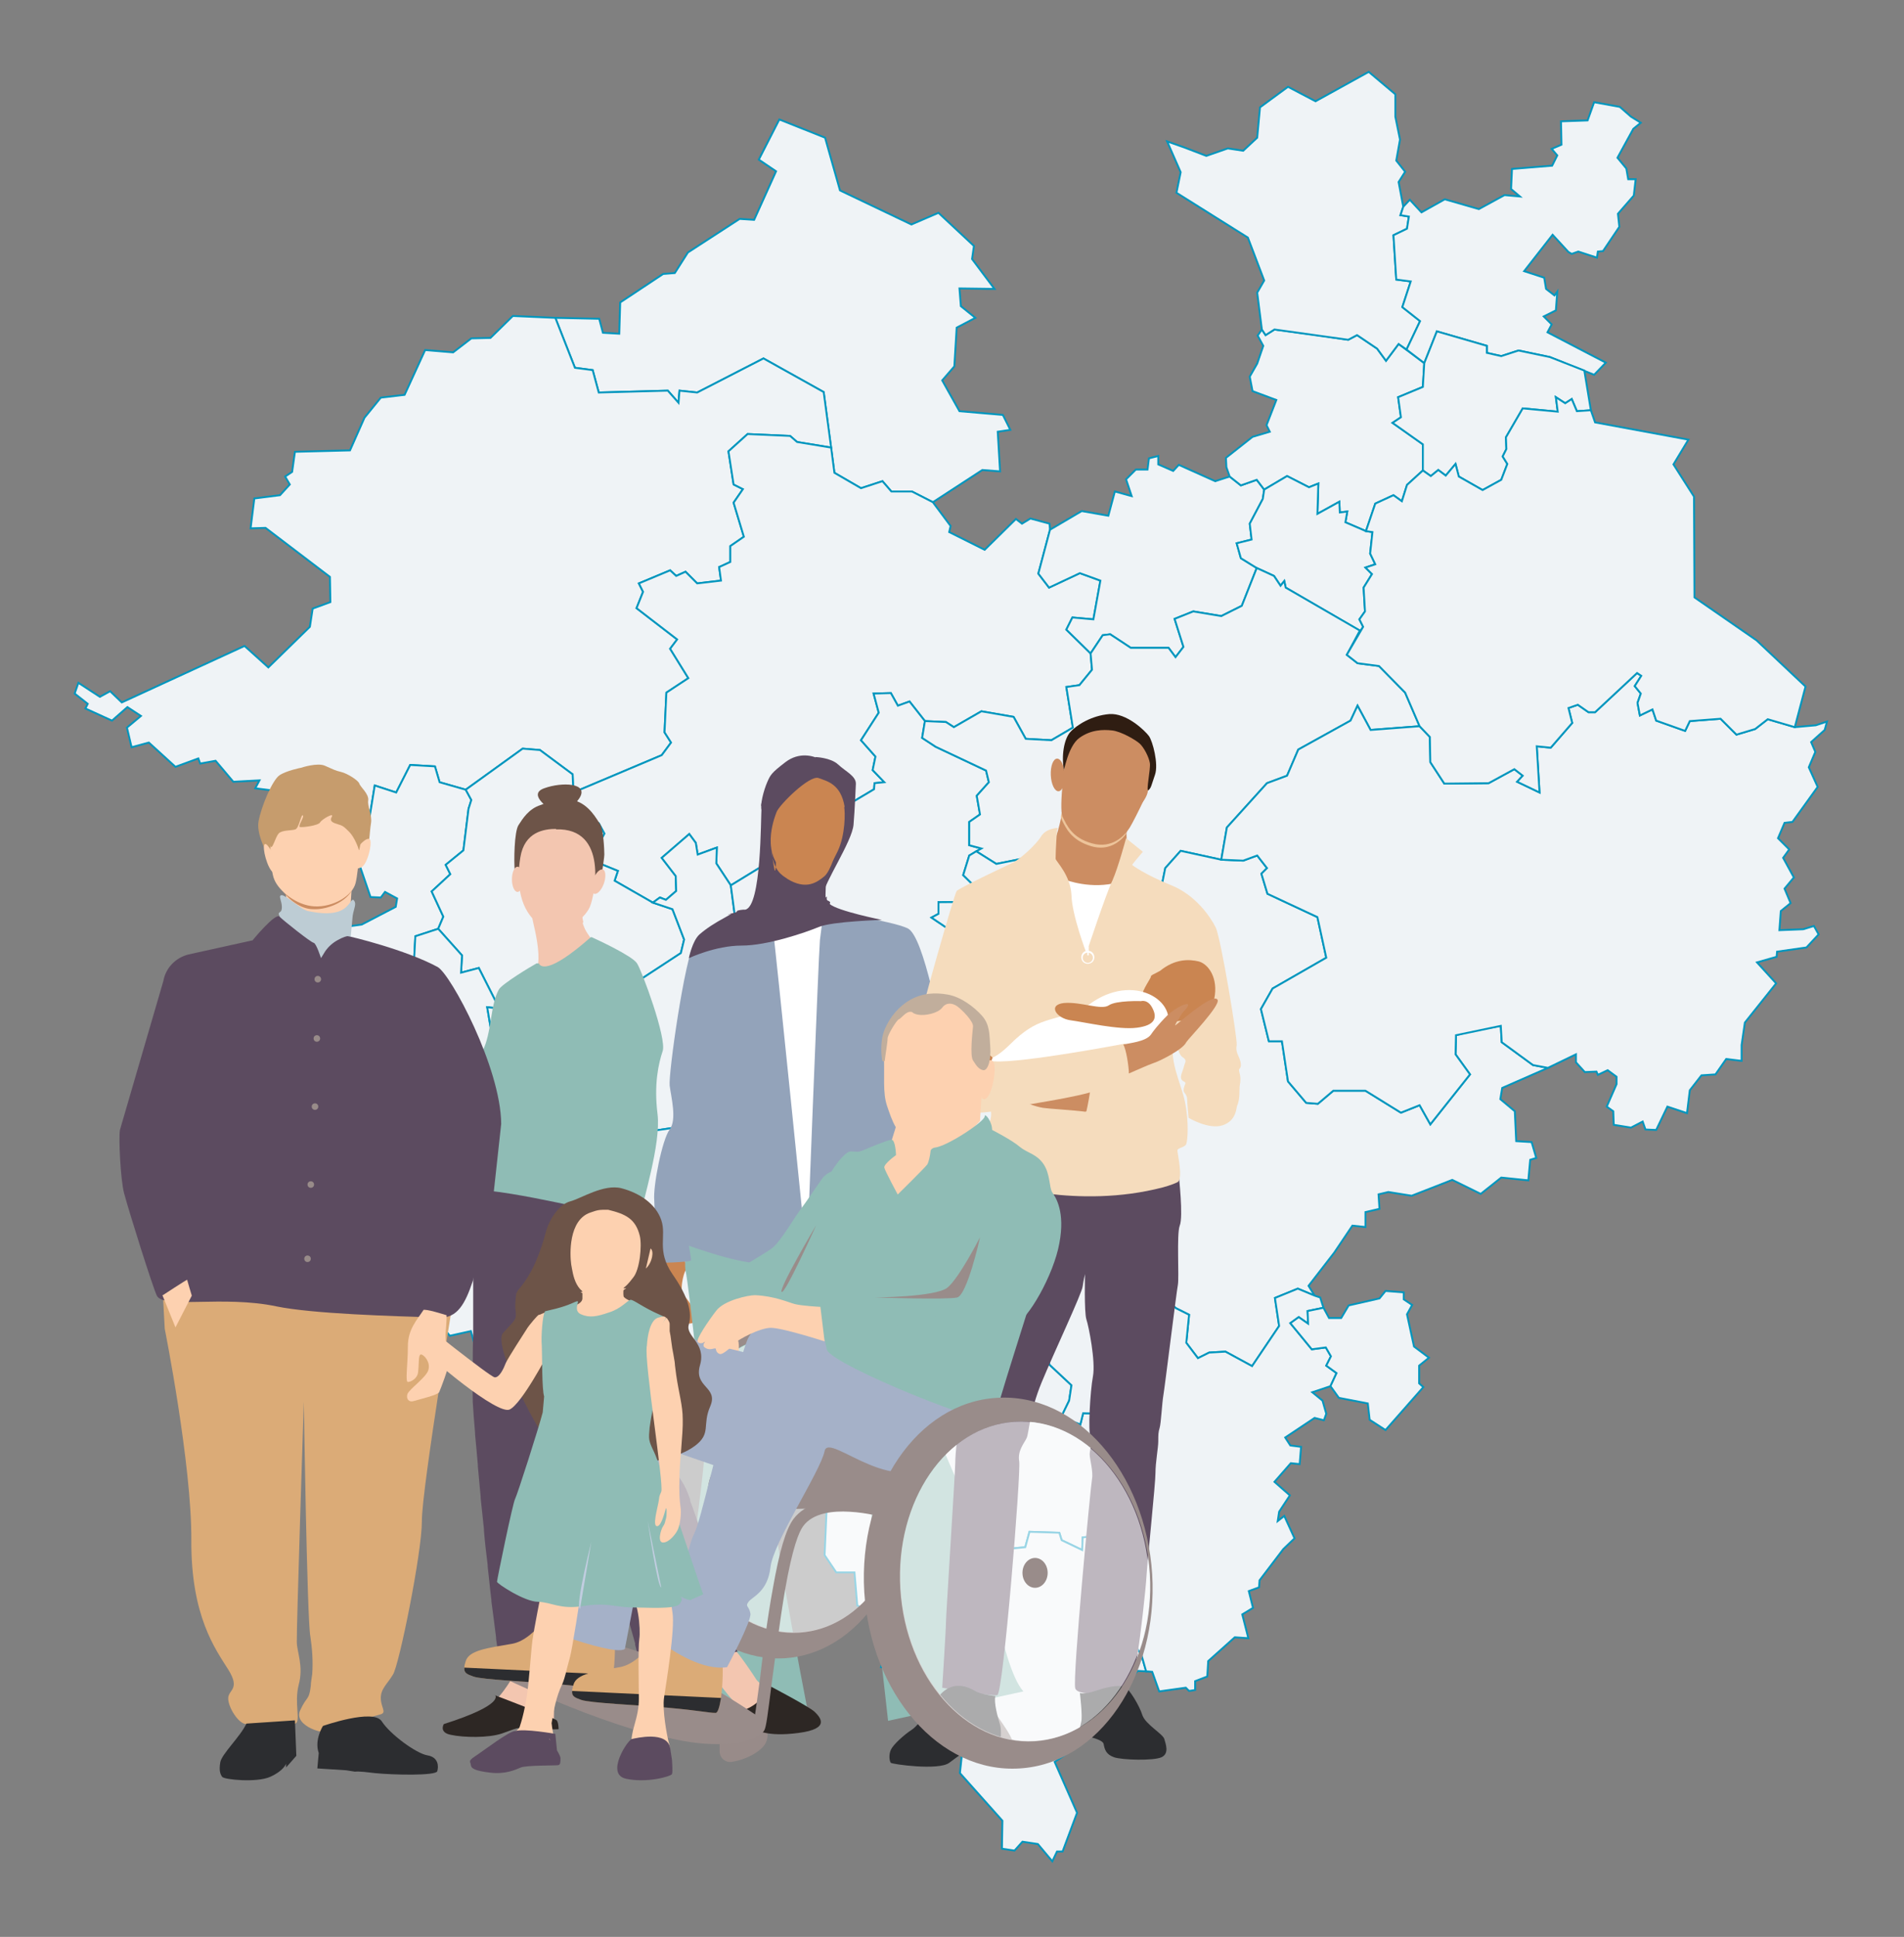 <?xml version="1.0" encoding="UTF-8"?>
<svg xmlns="http://www.w3.org/2000/svg" version="1.1" viewBox="0 0 408 415">
  <rect x="0" y="0" width="408" height="415" fill="#808080" stroke="none"/>
  <defs>
    <style>
      .st0 {
        fill: #edc49a;
      }

      .st0, .st1, .st2, .st3, .st4, .st5, .st6, .st7, .st8, .st9, .st10, .st11, .st12 {
        isolation: isolate;
      }

      .st0, .st1, .st2, .st3, .st4, .st5, .st7, .st8, .st9, .st10, .st12 {
        mix-blend-mode: multiply;
      }

      .st13, .st12 {
        fill: #fdd1b0;
      }

      .st14, .st8 {
        fill: #cc8d62;
      }

      .st1, .st15 {
        fill: #a5b1c8;
      }

      .st2, .st16 {
        fill: #8fbcb5;
      }

      .st17 {
        fill: #c1ae9c;
      }

      .st18, .st11 {
        fill: #fff;
      }

      .st19, .st10 {
        fill: #f5dcbd;
      }

      .st3, .st20 {
        fill: #f3c6b0;
      }

      .st21 {
        fill: #c69c6d;
      }

      .st4, .st22 {
        fill: #93a3ba;
      }

      .st23 {
        fill: #bdccd4;
      }

      .st5, .st24 {
        fill: #ca8551;
      }

      .st25 {
        fill: #dbab77;
      }

      .st26 {
        fill: #2c2d30;
      }

      .st7 {
        fill: #c1cde0;
      }

      .st27, .st9 {
        fill: #5c4b60;
      }

      .st28 {
        fill: #998c8a;
      }

      .st29 {
        fill: #eff3f6;
        stroke: #0096be;
        stroke-miterlimit: 10;
        stroke-width: .4px;
      }

      .st30 {
        fill: #6d5448;
      }

      .st31 {
        fill: #2f1d12;
      }

      .st11 {
        opacity: .6;
      }

      .st32 {
        fill: #988b89;
      }

      .st33 {
        fill: #2d2724;
      }
    </style>
  </defs>
  <g class="st6">
    <g id="Ebene_1">
      <polygon id="Tecklenburg" class="st29" points="167 25.6 176.8 29.5 180 40.8 195.3 48.1 201.1 45.6 208.7 52.7 208.3 55.5 213.1 61.9 205.6 61.8 205.9 65.6 209 68.1 205 70.2 204.5 78.5 201.9 81.5 205.6 88.1 214.9 88.9 216.5 92.1 213.8 92.5 214.3 101 210.5 100.7 199.9 107.6 195.4 105.3 191 105.3 189.1 103.1 184.5 104.6 178.8 101.3 176.5 84 163.6 76.8 149.4 84.1 145.6 83.7 145.4 86.3 143.1 83.7 128.3 84.1 127 79.3 123.2 78.8 119 68.1 128.4 68.3 129.2 71.3 132.7 71.5 132.9 64.8 142.1 58.7 144.6 58.5 147.4 54.1 158.5 46.9 161.6 47.1 166.3 36.7 162.6 34.2 167 25.6"></polygon>
      <polygon id="Steinfurt" class="st29" points="16 148.6 18.8 150.8 18.3 151.8 24 154.4 27.3 151.5 30.2 153.4 27.2 155.9 28.2 160.1 31.9 159.1 37.6 164.3 42.5 162.5 42.9 163.6 46.2 163 50 167.5 55.6 167.2 54.7 168.9 59.5 169.5 60.8 167.9 62.3 174.3 68.3 175.3 69.2 178 72.3 176.7 73.1 178.4 79.2 175.1 80.3 168.3 84.9 169.8 87.9 163.9 93.2 164.2 94.2 167.6 99.8 169.2 112 160.4 115.7 160.7 122.7 165.9 122.8 168.4 123.8 169.4 141.8 161.8 143.8 159.1 142.4 156.9 142.8 148.4 147.5 145.3 143.6 139 145.1 137 136.4 130.3 137.8 126.8 136.9 125 143.6 122.2 144.9 123.4 146.9 122.5 149.4 125 154.5 124.4 154.1 121.5 156.5 120.4 156.5 117 159.4 115 157.2 107.7 159.2 104.8 157.2 103.8 156.1 96.7 160.2 93 169.3 93.4 170.8 94.7 178.1 95.9 176.5 84 163.6 76.8 149.4 84.1 145.6 83.7 145.4 86.3 143.1 83.7 128.3 84.1 127 79.3 123.2 78.8 119 68.1 109.9 67.7 105.1 72.4 101 72.5 97.1 75.5 91.1 75 86.7 84.6 81.6 85.2 78.1 89.5 75 96.5 63.2 96.8 62.6 101.1 61.1 102.1 62.1 103.8 60 106.1 54.5 106.8 53.7 113.2 56.9 113.1 70.7 123.6 70.8 129 67 130.4 66.4 134.3 57.5 143 52.4 138.4 26.1 150.5 23.6 148.1 21.4 149.3 16.8 146.3 16 148.6"></polygon>
      <polygon id="Muenster" class="st29" points="225 113.5 224.9 112.2 220.8 111.1 219 112.2 217.7 111.2 211 117.8 203.4 114 203.7 112.7 199.9 107.6 195.4 105.3 191 105.3 189.1 103.1 184.5 104.6 178.8 101.3 178.1 95.9 170.8 94.7 169.3 93.4 160.2 93 156.1 96.7 157.2 103.8 159.2 104.8 157.2 107.7 159.4 115 156.5 117 156.5 120.4 154.1 121.5 154.5 124.4 149.4 125 146.9 122.5 144.9 123.4 143.6 122.2 136.9 125 137.8 126.8 136.4 130.3 145.1 137 143.6 139 147.5 145.3 142.8 148.4 142.4 156.9 143.8 159.1 141.8 161.8 123.8 169.4 122.1 170.8 124.9 175.7 128.3 176.4 129.5 178.6 126.5 184.2 132.4 186.6 131.7 188.7 139.9 193.4 141.4 192.3 142.7 192.8 144.9 190.9 144.8 187.7 141.8 183.8 147.7 178.7 149.1 180.6 149.5 183.1 153.6 181.6 153.5 185 156.6 189.7 166.4 183.7 164.8 177.7 163.6 177 167.1 175.6 167.5 173.3 171.5 170.6 171.5 169.3 175.1 169 177.7 176.8 180.5 176.5 182.2 174.7 182.6 171.9 187.3 169.1 187.4 167.8 189.5 167.6 187 165 187.6 162.1 184.5 158.6 188.3 152.7 187.2 148.6 190.9 148.5 192.4 151.2 194.9 150.3 198.2 154.5 202.7 154.7 204.4 155.8 210.3 152.4 217.2 153.6 219.8 158.3 225.3 158.6 229.9 155.9 228.5 147.2 231.3 146.8 234 143.5 233.7 140 228.5 134.9 229.8 132.3 234.3 132.7 235.8 124.4 231.4 122.8 224.8 125.9 222.5 122.9 225 113.5"></polygon>
      <polygon id="Halle" class="st29" points="231.8 109.5 237.5 110.5 238.9 105.3 242.5 106.3 241.3 102.7 243.4 100.6 245.9 100.6 246.2 98.2 248.2 97.7 248.2 99.5 251.4 100.9 252.6 99.6 260.4 103.1 263.5 102.1 265.9 104 269.3 102.8 270.9 104.9 270.6 106.9 267.8 112.2 268.2 115.6 265 116.4 265.9 119.6 269.3 121.7 266.1 129.8 261.7 132 255.7 131 251.7 132.6 253.6 138.6 251.9 140.8 250.4 138.8 242.3 138.8 237.9 135.9 236.3 136.1 233.7 140 228.5 134.9 229.8 132.3 234.3 132.7 235.8 124.4 231.4 122.8 224.8 125.9 222.5 122.9 225 113.5 231.8 109.5"></polygon>
      <polygon id="Herford" class="st29" points="262.8 100.1 262.7 98.1 268.4 93.6 272.1 92.5 271.4 91.1 273.5 85.7 268.4 83.8 267.8 80.7 269.4 77.9 270.7 74.1 269.5 71.9 270.4 70.6 271.2 71.8 273.1 70.6 281.4 71.7 288.9 72.8 290.8 71.8 295.1 74.7 297 77.3 299.7 73.7 305.2 77.8 304.9 82.9 299.6 85.1 300.2 89.4 298.4 90.6 304.9 95.2 304.9 100.8 301.5 103.9 300.4 107.4 298.6 106.1 294.7 107.9 292.7 113.8 288.3 111.9 288.7 109.6 287.1 109.8 287 107.5 282.3 110.1 282.5 103.6 280.5 104.4 275.8 102 270.9 104.9 269.3 102.8 265.9 104 263.5 102.1 262.8 100.1"></polygon>
      <polygon id="Luebecke" class="st29" points="270.9 60.1 267.4 50.9 252.1 41.3 253 36.9 250.1 30.3 253.8 31.6 258.5 33.4 263.1 31.8 266.4 32.3 269.4 29.5 270 23 276 18.6 281.9 21.7 293.3 15.4 299 20.2 299 25 300 29.9 299.2 34.4 301.1 36.8 299.7 39 300.7 44.3 300.1 46.1 301.9 46.4 301.5 49 298.6 50.4 299.2 59.9 302.3 60.3 300.5 65.8 304.3 68.8 301.4 74.9 299.7 73.7 297 77.3 295.1 74.7 290.8 71.8 288.9 72.8 273.1 70.6 271.2 71.8 270.4 70.6 269.4 62.7 270.9 60.1"></polygon>
      <polygon id="Minden" class="st29" points="302.1 42.8 304.6 45.5 309.6 42.7 316.9 44.8 322.4 41.8 325.7 42.1 323.8 40.5 324 36.2 332.6 35.5 333.7 33.3 332.5 31.9 334.6 31 334.5 26 340.2 25.8 341.6 21.9 347.1 22.9 349.5 25 351.6 26.3 350 27.6 346.6 33.8 348.5 36.1 348.9 38.4 350.5 38.4 350.1 41.9 346.7 45.8 347 48.6 343.5 53.8 342.4 53.9 342.2 55.2 338.2 53.9 336.8 54.4 336.1 54 332.7 50.3 326.6 58.1 330.9 59.5 331.3 61.9 333.1 63.3 333.7 62.5 333.4 66.5 330.8 67.8 332.5 69.5 331.6 71.2 344.1 77.7 341.6 80.3 332.1 76.5 325.4 75.1 321.7 76.3 318.6 75.6 318.6 74.1 307.9 71 305.2 77.8 301.4 74.9 304.3 68.8 300.5 65.8 302.3 60.3 299.2 59.9 298.6 50.4 301.5 49 301.9 46.4 300.1 46.1 300.7 44.3 302.1 42.8"></polygon>
      <polygon id="Vlotho" class="st29" points="306.6 102 308.2 100.7 309.8 101.9 311.9 99.4 312.6 102.1 317.7 105 321.7 102.8 323 99.4 322 97.8 322.8 96.2 322.7 93.7 326.3 87.5 333.8 88.2 333.4 85.1 335.4 86.4 336.8 85.5 337.9 88.1 340.9 87.9 339.5 79.4 332.1 76.5 325.4 75.1 321.7 76.3 318.6 75.6 318.6 74.1 307.9 71 305.2 77.8 304.9 82.9 299.6 85.1 300.2 89.4 298.4 90.6 304.9 95.2 304.9 100.8 306.6 102"></polygon>
      <polygon id="Bielefeld" class="st29" points="274.4 125.5 275.2 124.5 275.5 125.9 291.5 135.2 292.1 134.3 291.3 132.7 292.5 131 292.2 125.9 294 123 292.6 121.6 294.7 120.9 293.6 118.6 294.1 114 292.7 113.8 288.3 111.9 288.7 109.6 287.1 109.8 287 107.5 282.3 110.1 282.5 103.6 280.5 104.4 275.8 102 270.9 104.9 270.6 106.9 267.8 112.2 268.2 115.6 265 116.4 265.9 119.6 269.3 121.7 273 123.4 274.4 125.5"></polygon>
      <polygon id="Gladbeck" class="st29" points="72.5 180.4 77.1 185.5 79.4 192.2 81.6 192.3 82.5 191.1 85.1 192.5 84.8 194.3 77.5 198.1 73.1 198.7 73.5 200.7 71.2 203.4 73.2 206.1 69.2 209.2 73.2 212.3 72 214.1 78.2 225.8 79.6 225.1 80.3 227 87 224.9 88.9 219.4 90.4 219.4 93.1 216.6 92 215.4 91.1 208.2 88.7 206.4 89 200.6 93.9 199 95 196.4 92.5 191 96.5 187.3 95.5 185.3 99.3 182.2 100.4 173.3 101 171.4 99.8 169.2 94.2 167.6 93.2 164.2 87.9 163.9 84.9 169.8 80.3 168.3 79.2 175.1 73.1 178.4 72.5 180.4"></polygon>
      <polygon id="Recklinghausen" class="st29" points="99 204.7 98.8 208.4 102.6 207.4 107 216.1 115.7 214.7 125.7 207.5 124 205 125.1 204.1 125.4 201.4 127.1 201.7 127.8 204.1 131.7 205.2 131.2 206.2 137.5 209.7 145.9 204.2 146.6 201.3 144.1 194.8 139.9 193.4 131.7 188.7 132.4 186.6 126.5 184.2 129.5 178.6 128.3 176.4 124.9 175.7 122.1 170.8 123.8 169.4 122.8 168.4 122.7 165.9 115.7 160.7 112 160.4 99.8 169.2 101 171.4 100.4 173.3 99.3 182.2 95.5 185.3 96.5 187.3 92.5 191 95 196.4 93.9 199 99 204.7"></polygon>
      <polygon id="Gelsenkirchen" class="st29" points="97.9 230.2 100.9 230.6 102.9 232.7 102.2 235.2 104.8 239.5 108 238.3 111 232.1 107.4 225.8 106 225.3 104.4 215.8 107 216.1 102.6 207.4 98.8 208.4 99 204.7 93.9 199 89 200.6 88.7 206.4 91.1 208.2 92 215.4 93.1 216.6 90.4 219.4 91.7 222.7 98.3 227.8 97.9 230.2"></polygon>
      <polygon id="Bochum" class="st29" points="103.8 241.3 107.5 244.8 114.1 244 116.3 245.7 119.5 245.7 125.1 239.1 124.1 236.7 130.8 236.4 131.8 231.2 130.8 228.7 128.8 229.7 126.1 226.3 127.6 223 124.6 219.5 122.7 222.2 114.6 223.3 112.9 222.5 112.4 225.3 107.4 225.8 111 232.1 108 238.3 104.8 239.5 103.8 241.3"></polygon>
      <polygon id="Herne" class="st29" points="130.3 220.5 131.4 223 133.1 221.7 130.2 215.4 128.4 212.6 134.6 210.2 135.2 208.5 131.2 206.2 131.7 205.2 127.8 204.1 127.1 201.7 125.4 201.4 125.1 204.1 124 205 125.7 207.5 115.7 214.7 107 216.1 104.4 215.8 106 225.3 107.4 225.8 112.4 225.3 112.9 222.5 114.6 223.3 122.7 222.2 124.6 219.5 126.7 221.8 130.3 220.5"></polygon>
      <polygon id="Hattingen" class="st29" points="102.1 246.6 104.9 254.7 107.4 253.4 107.2 258.6 104.7 259.7 105.1 261.2 108.8 263.9 113.2 262.4 114.8 264.5 122.4 260.5 123 254.2 124.6 252.3 126.1 256.7 134.7 251 131.2 247.2 131.7 243.6 134.4 246.5 140.5 242.2 139.3 237.2 136.4 235.1 136.5 232.8 131.8 231.2 130.8 236.4 124.1 236.7 125.1 239.1 119.5 245.7 116.3 245.7 114.1 244 107.5 244.8 105.2 242.6 102.1 246.6"></polygon>
      <polygon id="Dortmund" class="st29" points="146 241.4 145.5 245.2 151.6 245.5 150.8 243.3 156.6 237.5 155.5 235.5 163.3 233 162.3 226.8 167.4 223.1 166.3 217.6 163.7 217.9 160.8 206.5 158.2 205.9 160.7 202 158.1 201 156.6 189.7 153.5 185 153.6 181.6 149.5 183.1 149.1 180.6 147.7 178.7 141.8 183.8 144.8 187.7 144.9 190.9 142.7 192.8 141.4 192.3 139.9 193.4 144.1 194.8 146.6 201.3 145.9 204.2 137.5 209.7 135.2 208.5 134.6 210.2 128.4 212.6 133.1 221.7 131.4 223 130.3 220.5 126.7 221.8 127.6 223 126.1 226.3 128.8 229.7 130.8 228.7 131.8 231.2 136.5 232.8 136.4 235.1 139.3 237.2 140.5 242.2 146 241.4"></polygon>
      <polygon id="Schwelm" class="st29" points="108.8 263.9 108.8 265.8 110.4 267.7 108.5 269 112.5 269.6 116.8 266.8 121.3 266.2 119.7 272.1 121.9 274.8 120.8 278.2 124.4 279.8 129.5 280 129.5 281.8 131.4 282 135.3 278.7 136.5 280 138.4 279.9 139.8 278.3 136.8 275 141 272.1 140.5 270 138.3 269.2 141 264.1 137.1 262.7 136.2 261 130.2 257.7 133 256.2 131.2 253.3 126.1 256.7 124.6 252.3 123 254.2 122.4 260.5 114.8 264.5 113.2 262.4 108.8 263.9"></polygon>
      <polygon id="Hagen" class="st29" points="138.2 281.5 138.5 283.7 142.2 285 145.1 284.4 149.7 281.4 148.7 280.4 151.5 277.1 157.8 273.8 159.8 270.7 159.5 266.4 155.3 262.5 156.9 258 149.4 248.2 149.2 245.4 145.5 245.2 146 241.4 140.5 242.2 134.4 246.5 131.7 243.6 131.2 247.2 134.7 251 131.2 253.3 133 256.2 130.2 257.7 136.2 261 137.1 262.7 141 264.1 138.3 269.2 140.5 270 141 272.1 136.8 275 139.8 278.3 138.4 279.9 136.5 280 138.2 281.5"></polygon>
      <polygon id="Hamm" class="st29" points="163.9 199.5 165.1 197.6 168.7 197.7 169.3 195.7 172.4 194.9 174 199.1 176.8 199.3 178.3 203.7 177.2 205.7 177.6 209.8 181.6 210.7 181.3 214.6 186.1 215.8 191.1 212.5 192.6 216.9 196.1 213.9 202.2 212.6 201.4 205.2 204.5 199.9 199.6 196.6 201.1 195.8 201.1 193.3 212.2 193.2 206.4 187.5 207.7 183.3 210.3 181.8 207.7 181.1 207.7 176.1 210 174.5 209.3 170.5 211.9 167.6 211.3 165.1 200.5 160 197.6 158.1 198.2 154.5 194.9 150.3 192.4 151.2 190.9 148.5 187.2 148.6 188.3 152.7 184.5 158.6 187.6 162.1 187 165 189.5 167.6 187.4 167.8 187.3 169.1 182.6 171.9 182.2 174.7 180.5 176.5 177.7 176.8 175.1 169 171.5 169.3 171.5 170.6 167.5 173.3 167.1 175.6 163.6 177 164.8 177.7 166.4 183.7 156.6 189.7 158.1 201 159.3 201.5 161.3 199.3 163.9 199.5"></polygon>
      <polygon id="Guetersloh" class="st29" points="213.5 185.1 219 184 224.2 187.1 226.8 183.8 235.4 189.1 238.4 188.4 237 191.5 237.6 194 236.6 195.4 239.1 196.4 243.5 195.8 248.3 192.9 249.7 186 253 182.3 261.7 184.2 262.9 177.3 271.5 167.8 275.8 166.2 278.2 160.6 289.4 154.4 290.9 151.2 293.7 156.4 304.2 155.6 301.1 148.4 295.5 142.7 290.9 142.1 288.6 140.3 291.4 135.1 275.5 125.9 275.2 124.5 274.4 125.5 273 123.4 269.3 121.7 266.1 129.8 261.7 132 255.7 131 251.7 132.6 253.6 138.6 251.9 140.8 250.4 138.8 242.3 138.8 237.9 135.9 236.3 136.1 233.7 140 234 143.5 231.3 146.8 228.5 147.2 229.9 155.9 225.3 158.6 219.8 158.3 217.2 153.6 210.3 152.4 204.4 155.8 202.7 154.7 198.2 154.5 197.6 158.1 200.5 160 211.3 165.1 211.9 167.6 209.3 170.5 210 174.5 207.7 176.1 207.7 181.1 210.3 181.8 209.2 182.4 213.5 185.1"></polygon>
      <polygon id="Unna" class="st29" points="163.4 234.4 166.9 236.5 166.2 238.3 174.3 233.9 178.4 234.6 179.9 235.5 181.4 234.4 187.7 234.9 193.4 232.8 191.6 227.6 192.5 222.7 191.5 221.3 192.6 216.9 191.1 212.5 186.1 215.8 181.3 214.6 181.6 210.7 177.6 209.8 177.2 205.7 178.3 203.7 176.8 199.3 174 199.1 172.4 194.9 169.3 195.7 168.7 197.7 165.1 197.6 163.9 199.5 161.3 199.3 159.3 201.5 160.7 202 158.2 205.9 160.8 206.5 163.7 217.9 166.3 217.6 167.4 223.1 162.3 226.8 163.3 232.8 163.4 234.4"></polygon>
      <polygon id="Iserlohn" class="st29" points="161.3 273.2 164.4 272.8 165.8 275 168.7 273.9 168.8 270.9 170.5 273 170.7 276.4 176.8 272.8 180.4 272.6 182.1 271.8 182.2 267.4 183.4 267.3 184.4 268.9 188.5 270.9 192.7 269.6 197.8 272.7 200.8 272.5 200.9 271.3 199.6 269 202.9 266.4 203.1 262.9 199.8 260.3 200.2 255.3 198.3 251.4 198.6 248.3 199.9 249.7 201.2 248.1 197.6 243.6 197 239.9 191.9 233.4 187.7 234.9 181.4 234.4 179.9 235.5 178.4 234.6 174.3 233.9 166.2 238.3 166.9 236.5 163.4 234.4 163.3 233 155.5 235.5 156.6 237.5 150.8 243.3 151.6 245.5 149.2 245.4 149.4 248.2 156.9 258 155.3 262.5 159.5 266.4 159.8 270.7 161.3 273.2"></polygon>
      <polygon id="Luendenscheid" class="st29" points="140.6 287.8 140.3 289.3 139 290.9 141.5 295.1 141.7 297.2 143.8 299 146.6 297.4 145.4 299.7 145.8 302.7 147.9 305.9 149.5 304.7 149.4 308 148.3 309.6 152.1 312.2 154.9 310.5 158.4 310.5 162 311.9 161.3 315.4 164.3 317.9 172.5 314.8 175.3 317.3 182.7 317.2 184.4 316.2 187.3 317.8 190.3 316.5 194 316.5 197.6 317.4 199.8 316.8 202.2 319 208.7 319.1 212.3 318.3 210.4 320.1 214.7 322.8 213.7 324 213.4 328.2 215.3 329.8 215.6 331.9 219.7 331.5 220.6 328.2 227 328.4 227.5 330 231.9 332.1 232 329.4 237.1 329 238.2 327.5 238.6 324.9 241.1 322.4 241.4 319.3 239.7 319 238.3 314.4 241.6 310.4 240.4 304.5 236.8 302.9 232.1 302.8 231.5 305.2 227.4 303.6 229.1 300.1 229.6 296.8 224.9 292.4 223.8 288.5 226.3 285.7 226.2 283 223.6 283.8 219.3 281.9 217.7 281.9 217 283.7 215.4 283.8 214.2 282 211.3 283.9 202.6 283.4 201.5 282.1 201.5 279.1 199.4 275.4 200.8 272.5 197.8 272.7 192.7 269.6 188.5 270.9 184.4 268.9 183.4 267.3 182.2 267.4 182.1 271.8 180.4 272.6 176.8 272.8 170.7 276.4 170.5 273 168.8 270.9 168.7 273.9 165.8 275 164.4 272.8 161.3 273.2 159.8 270.7 157.8 273.8 151.5 277.1 148.7 280.4 149.7 281.4 145.1 284.4 142.2 285 140.6 287.8"></polygon>
      <polygon id="Soest" class="st29" points="221.9 278.6 228.5 276.3 230.9 267.6 231.9 269.9 237.7 269.7 241.8 275.4 244.2 273.1 245.6 275.1 252 280.3 254.8 281.7 254.2 287.7 256.7 291 259.1 289.8 262.6 289.6 268.3 292.7 274.1 284.1 273.2 278.1 278.1 276.1 281.7 277.6 280.4 275.5 285.9 268.4 289.8 262.6 292.6 262.9 292.6 259.7 295.6 259 295.4 255.9 297.5 255.4 302.5 256.2 311.2 252.8 317.3 255.8 321.7 252.3 327.5 252.9 327.9 248.5 329.2 248.1 328.2 244.7 324.9 244.5 324.6 238.1 321.5 235.5 321.9 233.1 331.7 228.8 328.5 228.2 321.8 223.3 321.6 219.8 315.7 220.8 312 221.8 311.9 225.9 315 230.2 306.5 240.9 304.2 236.8 300.2 238.4 292.6 233.7 285.7 233.7 282.4 236.5 279.9 236.3 276 231.7 274.7 223.1 271.9 223.1 270.2 216.2 272.7 211.8 284.2 205.2 282.3 196.5 271.6 191.5 270.3 187.2 271.5 186 269.4 183.3 266.4 184.4 261.7 184.2 253 182.3 249.7 186 248.3 192.9 243.5 195.8 239.1 196.4 236.6 195.4 237.6 194 237 191.5 238.4 188.4 235.4 189.1 226.8 183.8 224.2 187.1 219 184 213.5 185.1 209.2 182.4 207.7 183.3 206.4 187.5 212.2 193.2 201.1 193.3 201.1 195.8 199.6 196.6 204.5 199.9 201.4 205.2 202.2 212.6 196.1 213.9 192.6 216.9 191.5 221.3 192.5 222.7 191.6 227.6 193.4 232.8 191.9 233.4 197 239.9 197.6 243.6 201.2 248.1 199.9 249.7 198.6 248.3 198.3 251.4 200.2 255.3 199.8 260.3 203.1 262.9 202.9 266.4 199.6 269 200.9 271.3 199.4 275.4 201.5 279.1 201.5 282.1 202.6 283.4 211.3 283.9 214.2 282 215.4 283.8 217 283.7 217.7 281.9 219.3 281.9 220.1 278.2 221.9 278.6"></polygon>
      <polygon id="Paderborn" class="st29" points="306.4 157.9 306.5 163.3 309.5 167.9 319 167.8 324.5 164.8 326.3 166.2 325.1 167.5 329.9 169.8 329.3 159.9 332.3 160.2 336.9 154.9 336.1 151.7 338.1 151 340.4 152.6 341.8 152.6 350.8 144.2 351.7 144.8 350.3 147 351.6 148.6 350.9 150.6 351.4 153.3 354.1 152 354.9 154.4 361.1 156.6 362.1 154.5 368.7 154 372.1 157.4 376.1 156.2 378.8 154.1 384.6 155.8 389.1 155.4 391.5 154.6 391 156.4 388.1 159 389 161.1 387.6 164.4 389.5 168.6 384.1 176.1 382.4 176.3 381 179.6 383.4 182 382.1 183.8 384.4 188 382.4 190.4 383.7 193.5 381.6 195.2 381.3 199.3 386.4 199.1 388.7 198.4 389.7 200.2 387.1 203 380.8 203.9 380.7 205 376.5 206.2 380.6 210.7 373.9 219.1 373.2 223.9 373.2 227.3 369.9 226.9 367.6 230.2 364.6 230.4 362.1 233.6 361.5 238.5 357.3 237.1 354.9 242.1 352.6 242 352 240.3 349.5 241.6 345.8 241 345.7 238.1 344.3 237.1 346.4 232.3 346.4 230.7 344.5 229.3 342.4 230.3 342.1 229.6 339.6 229.7 337.7 227.6 337.7 225.9 331.7 228.8 328.5 228.2 321.8 223.3 321.6 219.8 312 221.8 311.9 225.9 315 230.2 306.5 240.9 304.2 236.8 300.2 238.4 292.6 233.7 285.7 233.7 282.4 236.5 279.9 236.3 276 231.7 274.7 223.1 271.9 223.1 270.2 216.2 272.7 211.8 284.2 205.2 282.3 196.5 271.6 191.5 270.3 187.2 271.5 186 269.4 183.3 266.4 184.4 261.7 184.2 262.9 177.3 271.5 167.8 275.8 166.2 278.2 160.6 289.4 154.4 290.9 151.2 293.7 156.4 304.2 155.6 306.4 157.9"></polygon>
      <polygon id="Siegen" class="st29" points="245.6 358.1 244.6 354.6 240.5 348.1 238.7 348.6 238.9 346.7 237.4 345.7 236.9 336.2 237.6 333.3 235.5 332.1 234.5 329.1 232 329.4 231.9 332.1 227.5 330 227 328.4 220.6 328.2 219.7 331.5 215.6 331.9 215.3 329.8 213.4 328.2 213.7 324 214.7 322.8 210.4 320.1 212.3 318.3 208.7 319.1 202.2 319 199.8 316.8 197.6 317.4 194 316.5 190.3 316.5 187.3 317.8 184.4 316.2 182.7 317.2 175.3 317.3 173.8 319.4 177.1 324.1 176.7 333.2 179.2 336.9 183.1 336.9 183.7 344 191.9 347.8 188.8 357.2 194.6 358.6 200.3 365.3 205 364.5 207 367.6 205.7 379.9 214.8 390.1 214.7 396.1 217.4 396.5 219.1 394.6 222.4 395.1 225.5 398.8 226.5 396.7 227.7 396.7 230.8 388.4 226 377.5 230.7 374.3 231.9 370.8 243.8 358 245.6 358.1"></polygon>
      <polygon id="Wittgenstein" class="st29" points="240.5 348.1 238.7 348.6 238.9 346.7 237.4 345.7 236.9 336.2 237.6 333.3 235.5 332.1 234.5 329.1 237.1 329 238.2 327.5 238.6 324.9 241.1 322.4 241.4 319.3 239.7 319 238.3 314.4 241.6 310.4 240.4 304.5 236.8 302.9 232.1 302.8 231.5 305.2 227.4 303.6 229.1 300.1 229.6 296.8 224.9 292.4 223.8 288.5 226.3 285.7 226.2 283 223.6 283.8 219.3 281.9 220.1 278.2 221.9 278.6 228.5 276.3 230.9 267.6 231.9 269.9 237.7 269.7 241.8 275.4 244.2 273.1 245.6 275.1 252 280.3 254.8 281.7 254.2 287.7 256.7 291 259.1 289.8 262.6 289.6 268.3 292.7 274.1 284.1 273.2 278.1 278.1 276.1 281.7 277.6 282.9 278 283.6 280.2 280.2 280.9 280.3 283.6 278.3 282.2 276.5 283.5 281.1 289.1 284.1 288.7 285.2 290.6 284.2 292.6 286.4 294.2 285.1 297 281.2 298.3 283.4 300.1 284.2 302.9 283.7 304.3 281.7 303.8 275.4 308 276.5 309.7 278.8 310 278.5 313.7 276.6 313.5 273.1 317.5 276.4 320.4 274.1 323.9 273.8 325.9 275.2 324.8 277.4 329.6 275 331.9 269.9 338.6 269.8 340.1 267.6 340.9 268.5 344.5 266.2 345.9 267.5 351 264.6 350.8 258.9 355.9 258.7 359.2 256.1 360.2 256.1 362.1 254.8 362.3 254.1 361.6 248.4 362.4 246.9 358.2 245.6 358.1 244.6 354.6 240.5 348.1"></polygon>
      <polygon class="st29" points="284.8 282.4 287.4 282.4 289 279.7 295.6 278.2 296.9 276.6 300.8 276.9 300.8 278.4 302.6 279.6 301.5 281.6 303 288.5 306.2 290.9 304.1 292.6 304.1 296.4 305 297.2 296.9 306.4 293.5 304.2 293.1 300.7 286.9 299.5 285.1 297 286.4 294.2 284.2 292.6 285.2 290.6 284.1 288.7 281.1 289.1 276.5 283.5 278.3 282.2 280.3 283.6 280.2 280.9 283.6 280.2 284.8 282.4"></polygon>
      <polygon id="Lippische_Landeskirche" class="st29" points="361.8 94.2 358.6 99.5 363 106.4 363.1 128 376.4 137.2 386.9 147.1 384.6 155.8 378.8 154.1 376.1 156.2 372.1 157.4 368.7 154 362.1 154.5 361.1 156.6 354.9 154.4 354.1 152 351.4 153.3 350.9 150.6 351.6 148.6 350.3 147 351.7 144.8 350.8 144.2 341.8 152.6 340.4 152.6 338.1 151 336.1 151.7 336.9 154.9 332.3 160.2 329.3 159.9 329.9 169.8 325.1 167.5 326.3 166.2 324.5 164.8 319 167.8 309.5 167.9 306.5 163.3 306.4 157.9 304.2 155.6 301.1 148.4 295.5 142.7 290.9 142.1 288.6 140.3 292.1 134.3 291.3 132.7 292.5 131 292.2 125.9 294 123 292.6 121.6 294.7 120.9 293.6 118.6 294.1 114 292.7 113.8 294.7 107.9 298.6 106.1 300.4 107.4 301.5 103.9 304.9 100.8 306.6 102 308.2 100.7 309.8 101.9 311.9 99.4 312.6 102.1 317.7 105 321.7 102.8 323 99.4 322 97.8 322.8 96.2 322.7 93.7 326.3 87.5 333.8 88.2 333.4 85.1 335.4 86.4 336.8 85.5 337.9 88.1 340.9 87.9 341.8 90.5 361.8 94.2"></polygon>
      <polygon id="Wuppertal" class="st29" points="125.4 283 118.7 280.9 115.3 281.5 114.6 284.6 110.6 285.5 107.2 290.2 107.8 294.1 105.1 294.3 104.2 292.3 102.8 292.2 100.9 285.2 96.4 286.2 94.7 284.2 97.6 277.8 98.1 273.9 102.1 272 107.6 271.7 110.3 269.3 112.5 269.6 116.8 266.8 121.3 266.2 119.7 272.1 121.9 274.8 120.8 278.2 124.4 279.8 129.5 280 125.4 283"></polygon>
      <g>
        <g>
          <g>
            <path class="st32" d="M164.1,363.4s-.4,2,0,5.2,1.3,4.9-2.7,7.3c-1.8,1-3.4,1.4-4.6,1.6-1.4.2-2.6-.9-2.6-2.3,0-1.2,0-2.6,0-3.4.1-1.6,1.8-6.9,1.8-9.1s8,.7,8,.7h0Z"></path>
            <path class="st32" d="M208.7,356.7c0,.7,3.7,9.2,5.6,11.8,1.8,2.6,3.1,4.7,2.6,5.3s-3.3.7-4.9.4c-1.2-.3-5.2-1.8-7-2.5-.5-.2-.9-.7-1.1-1.2-.3-1.3-.9-3.7-1.2-3.9-.4-.2-1.7-.1-1.7-.1l.4-7.9,7.4-1.8h0Z"></path>
            <path class="st24" d="M163.5,195l4.5,10.8,11.2-3.6s-3.2-.2-2.7-2.8c.3-1.4-.2-5.7-.3-9.1,0-.5,0-1.1,0-1.5,0-2.1-.1-3.6-.1-3.6,0,0-9.8-11.6-9.8-2.1s0,2,0,2.8c-.5,7.1-2.7,9-2.7,9h0Z"></path>
            <path class="st27" d="M175.5,162.6c-1.1-.6-4.2-1.6-7.2.7-3,2.3-3.2,2.7-3.9,4.3-.7,1.6-1.7,5.1-1.1,6.2.7,1.2,2.5,3.1,2.5,3.1l10.2-9s0-5.1-.6-5.4h0Z"></path>
            <path class="st27" d="M174.7,162.2s3.3.1,4.9,1.6,3.9,2.5,3.8,4.2-.2,5.1-.5,8.7-6.4,12.6-6.5,15-.5-4.4-.5-4.4v-19.3c.1,0-1.2-5.8-1.2-5.8h0Z"></path>
            <path class="st24" d="M146.3,268.5c.1.1,1,3.1.6,3.7-.4.6-1.5,4.6-.2,5.6,1.2,1,3.4,5.1,1.6,5.7s-6.2-2.5-6.5-3.8c-.4-1.3-1.1-4.3-1.3-5.1-.2-.7.7-4.4,1-5.2s4.9-.9,4.9-.9h0Z"></path>
            <path class="st24" d="M200,266.8c.6.5,3.7,7,3.4,8.4s-.4,4.3-1.7,6.3c-1.3,2-3.1,4.2-4.1,4.4s-2.7-.2-2.7-1.1,1.8-4.7,1.5-6.5-1-3.9-1-3.9c0,0,.9,5.2.4,5.9-.5.7-1.2,1.1-1.7.2-.5-.9-.4-4.3-.6-5.3s-.2-5.2.9-7.2c1.1-2,6-1.2,6-1.2"></path>
            <path class="st16" d="M190.1,264s4.3,13.3,5.3,24.2c1,10.8,10.3,30.7,13.1,36.5,2.7,5.8,5.7,32,10.8,37.7l-29,6.3s-2.7-23.8-3.3-30.7c-.6-6.9-.4-12,0-17.9s-2.2-13.4-4.6-19.2c-2.3-5.8-7.7-17.1-8.5-14.9-.9,2.2-1.7,5.1-5.1,12.1-3.3,7-3.4,15.7-3.1,24.3.3,8.6,8.2,48.3,8.2,48.3h-29.3s.7-23.8,2.2-29.6,4.9-31.2,4.3-34.5c-.6-3.3-3.4-30.7-4.2-34.4-.7-3.7,1.8-28,43.2-8.1h0Z"></path>
            <path class="st18" d="M176.9,197.3s-6.1,3-11.8.5c-5.7-2.5,4.2,70.6,4.2,70.6l3.7,1.6,5.2-1.9-1.4-70.8h0Z"></path>
            <path class="st22" d="M176.5,195.1s-.6,4.6-.8,6.3c-.3,3.2-2.8,68.1-2.8,68.1,0,0-6.9-68.3-7.2-69.7-1.2-5.6-1-5.2-2.4-5.6s-12.2,3.9-14.4,7.5c-2.2,3.6-5.7,28.5-5.4,30.9s1.6,7.3,0,9.4-3.6,12.2-3.3,15.2c.2,3,0,13.4,0,13.4,0,0,7.9-.1,7.9-.6s-.5-3.1-.5-3.1c0,0,11.8,4.3,16,3.7s10.1-.1,14.4,0,15.8-1,15.8-1.7,8.4.9,8.4.9c0,0,1.6-15.2,1.3-17.4-.2-2.2-.1-26.2-1-28.5s-4.4-23.3-8-25-18-3.7-18-3.7h0Z"></path>
            <path class="st4" d="M189.8,231.9c0-.9,2.9,24.4,2.3,26.4s-2.7-23.1-2.3-26.4Z"></path>
            <path class="st4" d="M154.9,222.3c.2-.5-.9,14.8-1.4,15.9-.6,1.1.8-14,1.4-15.9Z"></path>
            <path class="st27" d="M163.1,172.7c.2-2.9,1.5,0,2.6,3.3,1.1,3.4,2.7,12,6.2,12.4,0,0,2.8,0,5-2.1.2,2.5,0,4.2,0,5.4s.3.2.3.4-.1.5,0,.7.4.2.6.4,0,.4,0,.5c1.7,1.5,11.2,3.4,11.2,3.4,0,0-10.6.3-13.5,1.5s-11,4-16.6,4-11.3,2.7-11.3,2.7c0,0,.8-3.8,2.3-5.1s3.2-2.4,5.6-3.7c2.4-1.3.2-.3.5-.5s1.2-.4,1.6-.5.2-.3.5-.4,1-.2,1.2-.2.2,0,.4,0c3.5-.7,3.3-19.4,3.5-22.3h0Z"></path>
            <path class="st5" d="M168.7,188.3c4.1,2.5,6.4.7,7.9-.5s2.8-6.2,2.8-6.2c0,0-13.1-8.4-13.1,1.1s-1-1.7-1-.8c.3,4.7,2.4,5.7,3.3,6.3Z"></path>
            <path class="st24" d="M180.9,172.9c.2,1.1.3,5.9-1.4,9.5s-5,9.2-10.8,5c-5.8-4.2-2.9-11.8-2.3-13.4.6-1.6,7.1-8,9-7.3s4.8,1.3,5.6,6.2h0Z"></path>
          </g>
          <path class="st9" d="M175.4,193.2s-4.5,3.2-15.5,2.5c1.1,0,11,0,15.5-2.5Z"></path>
          <path class="st9" d="M177.8,195.6s-10.2,2.9-20.4,1.3c1.1,0,8.8,2.2,20.4-1.3Z"></path>
        </g>
        <g>
          <path class="st33" d="M157.3,364.7c-.2.2-2.1,1.7-2,2.6s4,.2,4,.2l.6-2.1-2.6-.6h0Z"></path>
          <path class="st20" d="M110.6,358c-.4.9-3.2,5.5-4.4,6.1-1.2.6,12.5,4.5,12.5,4.5,0,0,.2-10.2-.2-12.2s-7.8,1.6-7.8,1.6h0Z"></path>
          <path class="st20" d="M152.7,353.4c0,.6-3.8.8-3.5,1s7,9.4,9.2,11.4c2.1,2,7.6-2.5,7.6-2.5,0,0-3.6-2.9-3.9-3.4s-4.7-7.2-6-7.8-3.3,1.3-3.3,1.3h0Z"></path>
          <path class="st20" d="M90.7,273.7c0,0-3,5.2-3.5,6.9s1.6,5.5,2.8,6,1-1,1-1c0,0,.8.7,1.9,1s.9-1.9.5-3.9,2.3-6.5,2.3-6.5l-4.9-2.6h0Z"></path>
          <path class="st16" d="M101.3,248.5c0,.4-9.2,15.1-9.3,18.8,0,3.7-2.4,6.9-2.4,6.9l6.2,3.1s7.2-9.3,7.4-10.7-1.9-18.1-1.9-18.1h0Z"></path>
          <path class="st20" d="M126.7,201.5c-.3.8-1.5,2.3-3.1,3.4s-9.4,5-8.5,2.3c.7-1.8,0-6-.7-8.9-.3-1.3-.5-2.3-.5-2.7,0,0,10.7-5.8,10.6-1,0,1.2.1,2.1.3,2.9.6,2.5,2,3.3,1.8,3.9h0Z"></path>
          <path class="st27" d="M158.3,353.8l-2.1.5h-.3c0,0-4.7,1.1-4.7,1.1h-.3c0,0-4.3,1.1-4.3,1.1h-.3c0,0-4.7,1.2-4.7,1.2h-.3c0,0-3.6.9-3.6.9l-1.6-6.2v-.3c0,0-1.7-6-1.7-6v-.3c0,0-1.8-6.3-1.8-6.3v-.3c0,0-1.9-7-1.9-7v-.3c0,0-1.7-5.9-1.7-5.9v-.3c0,0-1.8-6.4-1.8-6.4v-.3c0,0-2-7.3-2-7.3v-.3c0,0-2-7.1-2-7.1v-.3c0,0-1.3-4.5-1.3-4.5v-.3c0,0-.8-2.7-.8-2.7v-.3c0,0-.9-3.2-.9-3.2h0s0-.3,0-.3l-.3-.9h0l-1-3.8v-.3c0,0-.6-1.8-.6-1.8v-.3c0,0-1.1-3.7-1.1-3.7l.4,3.9v.3s.8,7.3.8,7.3v.3s.7,6.6.7,6.6v.3s.7,6.8.7,6.8v.3s.7,6.6.7,6.6v.3s.7,6.3.7,6.3v.3s.7,6.9.7,6.9v.3s.8,7,.8,7v.3s.7,7,.7,7v.3s.8,7.6.8,7.6v.3s.9,8.3.9,8.3l-4.2.2h-.3l-4.3.2h-.3l-4.8.2h-.3l-3.3.2c-.2-1.2-.7-4.5-1.3-8.9v-.3c-.3-2.3-.6-4.9-1-7.7,0,0,0-.2,0-.3h0c-.3-2.3-.5-4.7-.8-7.2v-.3c-.3-2.4-.6-4.9-.8-7.4,0,0,0-.2,0-.3-.2-2.2-.5-4.5-.7-6.6,0,0,0-.2,0-.3-.2-2.2-.4-4.4-.6-6.5,0,0,0-.2,0-.3-.2-2.3-.4-4.6-.6-6.6,0,0,0-.2,0-.3-.2-2.5-.4-4.8-.5-6.7v-.3h0c0-2.1-.1-3.8,0-5,0-.4,0-.9,0-1.4v-.3c0-2,0-4.6.1-7.5v-.3c0-2.4,0-4.9,0-7.6v-.3c0-2.6,0-5.3,0-7.8v-.3c0-2.2,0-4.3,0-6.3v-.3c0-1.9,0-3.7,0-5.3,0-.8,0-1.5,0-2.2v-.3c0-2.2,0-3.5,0-3.5l3.7.9h.3c0,0,4.7,1.3,4.7,1.3h.3c0,0,4.4,1.2,4.4,1.2h.3c0,0,7.8,2,7.8,2h.3c0,0,1.6.5,1.6.5l2.8.7h.3c0,0,2.4.7,2.4.7h0l1.4.4h0l2.6.7s.4,2.7,1,6.8c0,0,0,.2,0,.3.3,1.8.6,3.9.9,6.1v.3c.1.6.2,1.1.3,1.7,0,.5.2,1,.2,1.6h0c.1.8.2,1.6.4,2.4v.3c.2,1.4.5,2.8.6,4.2v.3h0c.4,3,.9,5.9,1.2,8.5,0,0,0,.2,0,.3h0c.4,3,.8,5.7,1,7.7v.3c0,.3,0,.5.1.8.2,2.4.7,4.4,1.3,6.3v.3c1,2.8,2.3,5,3.4,6.9v.2c1,1.4,1.8,2.6,2.3,3.7.2.4.5,1.2.9,2.3v.3c.6,1.5,1.3,3.6,2.1,5.9v.3c.8,2.1,1.5,4.4,2.2,6.8v.3c.7,2.1,1.4,4.2,2,6.1v.3c.7,2.1,1.3,4.1,1.9,5.9v.3c1.2,3.7,1.9,6.3,1.9,6.3h0Z"></path>
          <path class="st3" d="M125,197.6c-2.1,2.2-5.9,4.2-9.2,1.8-.4-.3-.8-.7-1.2-1-.3-1.3-.5-2.3-.5-2.7,0,0,10.7-5.8,10.6-1,0,1.2.1,2.1.3,2.9h0Z"></path>
          <path class="st30" d="M110.3,186.6c-.2-2.1-.1-8.4.8-9.8s2.2-3.5,4.7-4.3c2.5-.9,4.1-1.9,7.3-1s4.8,4.1,5.5,5.1.9,5.5.9,6.5c0,.5-.3,2.4-.4,3.2s-1.9,1.4-1.9,1.4l-16.3-.7-.6-.4h0s0,0,0,0h0Z"></path>
          <path class="st20" d="M119.2,177.6c-2.6,0-6.8.6-7.7,6.1s-.2,11.4,4.2,14.5,9.6-1.3,10.7-3.9,4-17-7.3-16.6h0Z"></path>
          <ellipse class="st20" cx="110.9" cy="188.4" rx="1.2" ry="2.7"></ellipse>
          <path class="st20" d="M129.4,189.3c-.5,1.4-1.4,2.4-2.1,2.2-.6-.2-.7-1.6-.2-3,.5-1.4,1.4-2.4,2.1-2.2.6.2.7,1.6.2,3Z"></path>
          <path class="st20" d="M127.8,276.2c-.4,0-.8.3-1,.7-.7,1.5-2.5,5.1-2.3,6.8.2,2.1.5,4.7,1,4.7s.6-3.9.6-3.9v5.7c.1.8.9,1.4,1.6,1.2,1.5-.4,4-1.3,5.5-3.2,1.9-2.4,1-8.7.6-11.3,0-.6-.7-1.1-1.3-1l-4.7.3h0Z"></path>
          <path class="st30" d="M118.5,173.8s-5.8-3.5-1.9-4.9c3.8-1.4,9.8-1.2,7.5,2.2s-5.6,2.6-5.6,2.6h0Z"></path>
          <path class="st16" d="M115.4,206.3c.3.8,1.9,2.7,11.2-5.5,0,0,.1,0,.2,0,1.1.5,8.7,4,9.7,5.6,1.1,1.7,6.4,16.1,5.5,18.8s-1.9,7.1-1.1,13.5c.8,6.4-3.3,19-3.7,22.1-.4,3.1-2.6,17.2-2.6,17.2l-9.4-.6s1.7-4.8,1.9-6.5.6-11.4.6-11.4c0,0-25.6-6.1-28.2-4.2s1.9-26.1,3.9-30.1c2-3.9,1.6-9.8,3.5-13.2.7-1.2,6.8-4.9,8.1-5.6.1,0,.3,0,.3.1h0,0Z"></path>
          <path class="st33" d="M106.1,363.2s2.2,2-11,6.2c0,0-1.1,1.8,1.5,2.3,2.7.6,8.1.7,11-.3s3.5-1.5,5.6-1.1c2.1.4,6.5.2,6.5.2,0,0,0-1.4-.4-1.9s-13.3-5.4-13.3-5.4h0Z"></path>
          <path class="st33" d="M156.3,367.1s4.3-.3,6.6-3c2.3-2.7,1.8-3,1.8-3,0,0,8.8,4.6,9.9,5.7s3.5,3.6-3.5,4.5c-6.9.9-8.9-.6-11.3-1.4s-3.5-.2-3.9-.6-.8-2-.6-2.3,1,0,1,0h0Z"></path>
          <path class="st2" d="M129.7,235.1s-1.4,9.6-1.5,13.8c0,4.1-.4,4.7-.4,4.7,0,0,2.2-11.6,1.9-18.5h0Z"></path>
        </g>
        <g>
          <path class="st27" d="M213.7,253.4s-1.1,12.8-1.6,13.8c-.5,1.1,0,1.1-.3,1.9s-1.1,1.3-1.1,2.5.8,1.3,0,3.2c-.8,2-3.1,17.6-3.4,19.9s-1.1,4.7-1.3,5.9.8,2.6,0,4-1.3,7-1.3,8.8-2,32.8-2,34.3-.8,13.9-.8,13.9c0,0,10.5,1.9,11.8,1.6,1.3-.3,5.1-47.8,4.7-50.1s1.1-3.9,1.6-5c.5-1.1.6-5.6,3.2-11.9,2.6-6.3,8.7-19.2,8.8-20.6.2-1.4.5-2.6.5-2.6,0,0-.2,8.2.3,9.7s2,9,1.4,12.2c-.6,3.2-1.1,12.1-.5,12.8s-.2,2.9-.2,3.9.8,3.7.5,5.3c-.3,1.6-4.2,42.6-3.6,44.8.6,2.2,10.5.8,11.4,0,.9-.8,1.4-3.9,2-7.6.6-3.7,1.7-13.3,1.9-16.7.2-3.4,1.9-19.5,1.9-21.8s.6-5.4.6-6.8,0-1.9.3-2.9.5-5.3.8-7c.3-1.7,2.8-22.1,3.1-23.6.3-1.6-.3-10.9.4-12.7.8-1.9-.2-10.7-.2-10.7l-8.6-1.9-21.6.5-8.8,2.8h0s0,0,0,0h0Z"></path>
          <path class="st14" d="M241.4,178.7c0,2.4.3,5.5.3,5.5,0,0-1.4,4.5-3.7,5.4-2.3.9-7,.9-9,0-2-.9-4.2-7-3.1-9.3.5-1.1,1.1-3.2,1.5-5.2.5-2.2.8-4.2.8-4.2,0,0,14.1,3.9,13.5,5.7-.2.5-.2,1.3-.3,2.1h0s0,0,0,0Z"></path>
          <path class="st0" d="M241.6,176.6c-.2.5-.2,1.3-.3,2.1-1.3,1.7-3.8,3.7-7.5,2.6-4.3-1.3-5.4-3.9-6.3-5.7,0-.1-.1-.3-.2-.5.5-2.2.8-4.2.8-4.2,0,0,14.1,3.9,13.5,5.7h0Z"></path>
          <path class="st14" d="M228.5,161.4c-.1.3-1.7,11.8-.8,13.6s2,4.5,6.3,5.7,7-1.6,8.1-3.4,5.4-10.5,5.1-11.4-.6-7.3-2.6-8.1-6.2-4.5-9.9-2.5c-3.7,2-5,2.9-6.2,6h0Z"></path>
          <ellipse class="st14" cx="226.7" cy="166" rx="1.5" ry="3.5" transform="translate(-7.6 10.9) rotate(-2.7)"></ellipse>
          <ellipse class="st14" cx="244" cy="171.2" rx="2.9" ry="1.1" transform="translate(-39.4 263.5) rotate(-53.1)"></ellipse>
          <path class="st18" d="M228.3,188.5s5.6,2.2,11.4.5c5.9-1.7-5,24.3-5,24.3l-7.3-.6.8-24.1h0Z"></path>
          <path class="st19" d="M226.7,177.4s-2.5,0-3.6,1.8-4.5,4.9-6.2,5.7-11.4,5.4-11.9,6-8.1,27.3-8.1,28.7.6,2.8.5,3.4-.8,2-.5,2.5-.5,1.3-.2,1.6,1.7,2.3,1.7,2.8.6,4.9,1.8,6.4c0,0,6.4,4.5,10,0,.2-.4.7-2.3-.5-4-1.3-1.7-.3-3.2-.3-3.7s1-1.1,1-1.3-.6-1.6.2-1.6.3-1.9,0-2.5-.4-1.4-.4-1.7.9-5.3,1.1-5.8-.1-3.4,0-4.1-.9,5.6-.9,6.5-.6,9.3-.3,10.4c.3,1.1,2.8,9,2.2,11.1-.6,2.2-.5,7.1.8,7.1s1.7.6,1.7.6l-1.3,6.2s17.3,5.7,35.7.9c0,0,1.9-.5,3.1-1.1,1.3-.6,0-6.2,0-6.8s1.6-.6,1.9-1.4c.3-.8.6-4.8-.3-9.1-.9-4.3-3.7-9-2.2-14.2,0,0,.6,4,1.7,4.7s.5,1.1.3,2-.8,1.9-.6,2.6,1.1.6.9,1.1c-.2.5-.6,1.4-.2,1.9s.6.9.6,1.6.3,3.8.3,3.8c0,0,4.3,2.6,7.3,1.6s2.9-3.8,3.1-4.2.5-1.3.5-3.1.2-1.4.2-2.6-.5-1.9-.2-2.2.5-.9,0-2.2c-.5-1.2-.8-1.6-.6-2.9s-3.4-23-4.5-25.2c-1.1-2.2-4.3-7-9.7-9.1-5.4-2.2-8.2-4.2-8.2-4.3s2.3-2.8,2.3-2.8l-3.6-2.9s-1.7,6.3-2.9,9c-1.3,2.6-5.6,15.6-5.6,15.6,0,0-3.1-8.1-3.2-12.4-.2-4.3-3.3-7.2-3.4-7.8,0-2,.3-6.1.3-6.1h0c0-.1,0-.1,0-.1Z"></path>
          <path class="st18" d="M233.1,206.5c-.8,0-1.4-.6-1.4-1.4s.6-1.4,1.4-1.4,1.4.6,1.4,1.4-.6,1.4-1.4,1.4ZM233.1,204.1c-.6,0-1.1.5-1.1,1.1s.5,1.1,1.1,1.1,1.1-.5,1.1-1.1-.5-1.1-1.1-1.1Z"></path>
          <rect class="st18" x="233" y="202.8" width=".3" height="1.9"></rect>
          <path class="st26" d="M201.3,363.3c-1.6,1.9-4.2,6.2-5.9,7.3s-4,3.2-4.5,4.3-.3,2.5,0,2.8,10.2,1.7,12.5,0,3.6-2.8,5.9-3.2c2.3-.5,5-1.1,5.1-1.6s.2-2.8-.2-3.7c-.3-.9-1.3-4.5-.9-5.8,0,0-2.7-.3-4-.9-.8-.4-4.7-3.2-8.1.9h0s0,0,0,0Z"></path>
          <path class="st26" d="M231.4,362.7s.6,4.9.3,6.2-.6,2.6,0,2.8,4.7.9,4.8,2c.2,1.1.5,2.2,2.2,2.8,1.7.6,8.5.8,10.2,0s.9-2.8.6-3.9c-.3-1.1-4-3.1-4.7-5.1-.6-2-2.8-5.6-3.7-6-.9-.5-3.1-.3-6.1.7-2.8,1-3.7.5-3.7.5h0Z"></path>
          <path class="st31" d="M228,165c-.6-3,0-6.6,1.3-8.1,1.4-1.6,4.7-3.6,8.4-3.9s7.7,3.6,8.5,4.7c.8,1.1,2.1,6,1.3,8.3-.8,2.3-.8,2.8-1.4,3.3s.5-4.6.3-5.8c-.2-1.3-1.3-3.4-2.2-4.2-.9-.8-4-2.6-5.9-2.8-1.9-.2-4.5-.2-7,1.6s-3.3,7.4-3.4,7h0,0Z"></path>
          <path class="st10" d="M216.5,247c-.8-.5,8.8.7,9.8.6,0,0-7.7.6-9.8-.6Z"></path>
          <path class="st7" d="M252.1,218.5c-.3.9-1.3-8.8-1.7-9.7,0,0,2.4,7.3,1.7,9.7Z"></path>
          <path class="st24" d="M256.9,206c-2.1-.5-5.1-.6-8.3,2-1.4.8-2,.9-2,1.3,0,.4-2.7,4-1.6,4.5s3.5,5.5,5.7,5.2c2.2-.3,8.6-.6,9.5-5s-1.2-7.4-3.3-8h0Z"></path>
          <path class="st14" d="M232.6,238.2c-2.2-.3-8.4-.7-8.8-.8-.5,0-4.7-.9-5-2.3-.3-1.4,2.1-4.9,1.5-5.4-.6-.5-3.8-2.6-4.1-3.2-.2-.6.9-.9,1.3-.9.9.2,4.9,2.4,6.6,3.1,1.7.8,2.2,2,2.3,2.8,0,.8.7,1.4,1.3,1.6.5.2,5.5,0,5.5,0h.5c-.1.9-.6,3.8-.9,5h0s0,0,0,0h0Z"></path>
          <path class="st18" d="M231.1,232.4c.2,0,16.8-6.1,19-12.2,2.2-6.1-8.1-12.3-17.7-4.2-7.5,3.2-9.8,1.6-16.1,7.9-6.3,6.2-7.4,1.2-7.6,1.3-.2.1-6,5.2,5.2,7.6,11.3,2.4,10-3.6,17.2-.4h0Z"></path>
          <path class="st24" d="M244.6,214.5s-5.4-.2-7,.9c-1.6,1.1-5.9-.8-9.6-.5-3.6.4-1.6,3.3,1.4,3.7,3,.4,10.3,2.1,14.2,1.6s4.4-2.1,3.4-4.1c-1-2.1-2.5-1.6-2.5-1.6Z"></path>
          <path class="st24" d="M212.7,226.6s-4.5-4.5-6.4-1.7c-1.9,2.8,4.1,6.6,4.8,5.6.6-1,1.6-3.9,1.6-3.9h0Z"></path>
          <path class="st19" d="M242.6,230s-1.7,1.6-6.9,3.4c-5.2,1.9-16.2,3.2-20.7,4.3-4.6,1.1-14.2,1.6-15.5-2.9-1.3-4.5.3-4.9.3-4.9,0,0,7.3-2.9,13.3-2.5,6,.4,28-3.8,28-3.8"></path>
          <path class="st14" d="M253,217.6c-.4.8-.9,1.3-1.2,2.1-.2.4,8.1-7.2,9.1-5.5.7,1.2-6.3,8.4-6.7,9.1-.7,1.6-6,4.2-7.1,4.5-.9.3-3.8,1.6-5.2,2.2,0-1.5-.6-5.3-1.2-6.2,1.2-.3,4.8-.6,5.9-2.1.4-.6,1.5-2.1,3.5-4.1,2-1.9,4.5-2.9,4.5-2.3,0,.6-1.2,1.5-1.6,2.3h0Z"></path>
        </g>
        <g>
          <path class="st28" d="M163.1,368.2s-23.1-16.1-34.6-16.1-27.5,3.3-22.9,6.3c1,.6,28.5,13.8,41.5,14.4,13,.6,16.1-4.6,16.1-4.6Z"></path>
          <g>
            <path class="st28" d="M137.1,320c1.3,20.5,15.1,36.2,31,35.3,15.9-1,27.7-18.3,26.5-38.8-1.3-20.5-15.1-36.2-31-35.3-15.9,1-27.7,18.3-26.5,38.8ZM167.4,286c13.7-.8,25.7,12.7,26.8,30.3,1.1,17.6-9.2,32.6-22.9,33.4-13.7.8-25.7-12.7-26.8-30.3-1.1-17.6,9.2-32.6,22.9-33.4h0Z"></path>
            <ellipse class="st11" cx="169.4" cy="317.9" rx="24.9" ry="31.9" transform="translate(-19.2 11) rotate(-3.5)"></ellipse>
            <ellipse class="st28" cx="171.3" cy="316.2" rx="2.5" ry="3"></ellipse>
          </g>
          <path class="st25" d="M131.4,358.8c-.3,1.9-.7,3.3-1.2,3.2-1.4,0-3.4-.5-10.1-1.1-6.6-.6-16.8-1-18.7-1.7-1.4-.5-2-.8-1.9-1.9,0-.4.1-.8.3-1.4.7-2.3,4.6-2.8,9.9-3.7s9.8-9.4,9.8-9.4c.5-1,2.9,0,4.5.8,1.5.9-1.1.8.6,4.8s7,1.7,7,1.7c.3,1.6.2,5.8-.2,8.7h0Z"></path>
          <path class="st26" d="M131.4,358.8c-.3,1.9-.7,3.3-1.2,3.2-1.4,0-3.4-.5-10.1-1.1-6.6-.6-16.8-1-18.7-1.7-1.4-.5-2-.8-1.9-1.9l31.9,1.5h0Z"></path>
          <path class="st28" d="M194.5,322.2s-39.9,2.5-41.9.4c-2.8-2.9-.7-18.5,27-18,26.8.5,14.7,14.4,14.9,17.6Z"></path>
          <path class="st28" d="M134.2,369.2c-2-.9-3.4-1.6-4.3-2.3-1.2-.9-1.7-1.8-1.5-2.8.4-1.4,2.1-1.9,3.6-2.1,1.3-.2,3.1-.3,5.3-.3,3.6,0,7.1.3,7.3.3l-.2,2.6s-3.1-.3-6.4-.3c-3.9,0-5.7.2-6.6.4.5.4,1.6,1,3.8,2,8.1,3.5,14.5,4.3,18.5,4.3h0c4.9,0,7.4-1.1,7.7-1.5.3-.8.8-5.2,1.4-9.4.7-5.9,1.6-13.2,2.8-19.7,1.4-8,2.8-12.7,4.4-14.9,5.3-7.1,19.4-3.1,20-2.9l-.7,2.5s-3.4-1-7.3-1.2c-3.4-.2-7.8.2-9.9,3.1-.9,1.2-2.3,4.6-3.9,13.8-1.1,6.5-2,13.7-2.8,19.6-.9,7.1-1.2,9.5-1.6,10.3-.5.9-1.6,1.6-3.5,2.2-1.7.5-3.9.8-6.3.8h-.3c-4.3,0-11.1-.8-19.6-4.5h0ZM161.6,369.5h0ZM161.6,369.5h0Z"></path>
          <path class="st25" d="M154.5,363.8c-.3,1.9-.7,3.3-1.2,3.2-1.4,0-3.4-.5-10.1-1.1-6.6-.6-16.8-1-18.7-1.7-1.4-.5-2-.8-1.9-1.9,0-.4.1-.8.3-1.4.7-2.3,4.6-2.8,9.9-3.7,5.3-.9,9.8-9.4,9.8-9.4.5-1,2.9,0,4.5.8s-1.1.8.6,4.8,7,1.7,7,1.7c.3,1.6.2,5.8-.2,8.7h0Z"></path>
          <path class="st15" d="M202.4,293.5c-5.7-1.1-19.5-6.4-26.5-8.1-7-1.8-13.7-3.4-15.8,1.8-2.1,5.2-3.4,16.1-4.8,18.6-1.4,2.5-5,19.7-6.5,22.7-1.5,3-1.8,7.8-3.9,9.9-1.6,1.6-3.4,8.1-4.1,11-.2.9.1,1.9.9,2.5,2.6,2,9,6.1,14.1,5.3,0,0,5.3-9.9,5-11.5-.3-1.7-1.2-1.4-.4-2.5.8-1.1,4.1-2.1,4.7-7.4.6-5.4,10.7-20.5,11.6-24.9s16.2,12,25.2.3c5.5-7.1,2.8-17.2.5-17.7h0Z"></path>
          <path class="st13" d="M210.6,230.3c0,.3-.6,9.9-.6,9.9l-20.4,20.8-2.2-8.9,3-5.6,1.4-4.5.5-1.7,18-9.8h.2q0,0,0,0Z"></path>
          <path class="st12" d="M210.5,230.4c-.8,4.1-2.8,9.2-3.9,11.1-1.7,2.8-6.9,4.8-10.5,4-2-.5-3.2-1.9-4.1-3.6l.5-1.7,18-9.8h0Z"></path>
          <path class="st16" d="M192.2,256.1s5.9-5.8,6.5-6.6c.3-.5.6-1.8.7-2.8,0-.4.4-.7.8-.8,2.7-.2,10.9-5.7,10.8-6.7,0-.9,1.6,1.1,1.6,2.9,0,0,4.3,2.2,5.9,3.6,1.7,1.4,3.6,1.5,5.1,3.7,1.5,2.2,1.2,5.1,1.9,6.1s2.8,4.1,1.5,10.9c-1.2,6.7-6.7,16.4-9.6,17.5-2.9,1.1-3.4,1.7-4.8,1.7s-.7,1.1-1.9,1.2-9.5-2.6-10.7-1.9c-1.2.7-11.3,4.7-14,4.3s-2.6-1.2-2.6-1.2l-6.2,1.2-2.1-8.9-2.8,5.5s-3.7-3.8-2.7-5.3,1.7-2.1,1.7-2.8-.1-4.4,1-9.1c1.1-4.7,3.7-11.8,4.5-14.6.8-2.8,4.1-7.3,5.5-7.3s1.4.3,2.8-.3c1.4-.6,5-2.1,5.9-2.2s1,3.3,1,3.3c0,0-2.7,1.9-2.5,2.7s2.9,5.8,2.9,5.8h0Z"></path>
          <path class="st13" d="M193.5,217.2c-1.5,1-4.3,4.5-4.1,8.9s-.3,8,.7,10.9,2.2,6.9,5.8,7.7c3.6.8,8.8-1.2,10.5-4s4.8-11.6,4.3-15.4c-.6-3.9-4.7-16.2-17.1-8.1h0Z"></path>
          <path class="st16" d="M179.4,250.7c-.3,0-2.1.3-3.2,1.8s-3.4,5-4.7,6.7-4.1,6.6-5.9,8.1-10.2,5.8-11.6,8.3c-1.4,2.5-2.8,4.4-1.9,5.9s20.2,0,20.2,0l7.8-20.5-.8-10.3h0Z"></path>
          <path class="st13" d="M152.3,288.6s.4,3.4,1.2,5.1c.8,1.7,2.1,3.9,3,3.7,1-.1,2.5-9.6,1.5-10.5-1-.8-5.8,1.7-5.8,1.7Z"></path>
          <path class="st15" d="M151.8,288s-10.7-4.1-16.1-3.4c-5.4.7-8.3,2.1-9.2,5.6-1,3.6-1.9,8.5-2.2,12.3s-4.3,23.1-5.6,28.2c-1.4,5.1-2.5,13.6-2.5,14.3,0,0-1.6,1.6-.5,3.1,1.7,2.3,3.4,1.9,6.1,2.8,4.1,1.4,10.8,3.4,12.1,2.4,0,0,3.9-20.5,4.8-24.9.8-4.4,1.1-5.9,1.7-8.8s2.3-9.2,2.3-9.2l13.6,4.7,8.8-24-13.2-3.2h0Z"></path>
          <path class="st13" d="M175.7,280s-3.9-.2-5.4-.6c-1.5-.4-4.3-1.7-8.5-1.9-1.5,0-6.6,1.1-8.3,3.3-1.7,2.2-4.4,6.2-4,6.7s1.2.3,1.5,0-.6.7-.1,1.1c.4.4,1.1.6,1.8.4s.7,0,.7,0c0,0,0,.8.8,1.1s3.2-2.2,3.6-2.6,4.9-3,7.4-3,11.5,2.9,11.5,2.9l-.9-7.4h0Z"></path>
          <path class="st16" d="M221,278c-.1,1.1-7.6,23.7-7.8,26.1s-34.9-11.6-36-14.9c-1.1-3.3,43.9-11.1,43.9-11.1h0Z"></path>
          <g>
            <path class="st28" d="M185.2,341.1c1.4,21.9,16.2,38.9,33.3,37.8,17-1,29.7-19.7,28.4-41.6-1.4-21.9-16.2-38.9-33.3-37.8-17,1-29.7,19.7-28.4,41.6h0ZM217.6,304.6c14.7-.9,27.6,13.7,28.8,32.6s-9.8,34.9-24.6,35.8c-14.7.9-27.6-13.7-28.8-32.6-1.2-18.9,9.8-34.9,24.6-35.8Z"></path>
            <ellipse class="st11" cx="219.7" cy="338.8" rx="26.7" ry="34.3" transform="translate(-20.4 14.1) rotate(-3.5)"></ellipse>
            <ellipse class="st28" cx="221.8" cy="337" rx="2.7" ry="3.2"></ellipse>
          </g>
          <path class="st1" d="M153.2,309s3.8-18.7,4.9-16.9-4.9,16.9-4.9,16.9Z"></path>
          <path class="st28" d="M210,265.1c-.1.6-2.8,12.4-4.9,12.9-2.1.5-17.6,0-17.6,0,0,0,13-.1,15.5-2.1s7-10.8,7-10.8h0Z"></path>
          <path class="st13" d="M209.5,228.8s2.9-2.9,3.5-1c.6,1.9-.7,8-2.2,7.7s-1.3-6.7-1.3-6.7h0Z"></path>
          <path class="st17" d="M189.6,227.2c.1-1,.6-3.9.6-4.7s2-4,2.4-4.1c.4-.1,1.4-1.5,2.3-1.6s.3.3,1.8.6,4.3-.3,5.2-1.5,2.2-1,3.2-.3,3.6,3.3,3.4,4.4c-.1,1.1-.7,6.1,0,7.2.7,1.1,1.2,1.9,2.2,2.1,1,.1,1.7-2.2,1.5-5s-.1-4.8-1.8-6.7c-1.7-1.9-4.5-4-7.3-4.5s-5.5-.3-8,1.1c-2.5,1.4-4.4,3.7-5.5,6.3s-.7,5.8-.6,6.5.6.3.6.3h0Z"></path>
          <path class="st28" d="M174.9,262.5c-.3.5-8.1,13.7-7.4,14.3s7.4-14.3,7.4-14.3Z"></path>
          <path class="st26" d="M154.5,363.8c-.3,1.9-.7,3.3-1.2,3.2-1.4,0-3.4-.5-10.1-1.1-6.6-.6-16.8-1-18.7-1.7-1.4-.5-2-.8-1.9-1.9l31.9,1.5h0Z"></path>
          <path class="st1" d="M158.9,343c-1.2-1-5.9-3.2-5.1-2s6,3.4,5.6,2.7l-.5-.7h0Z"></path>
          <path class="st1" d="M140.2,304.3c0,.7,2.6,6.3,2.3,5.5-.8-1.9-2.2-6.9-2.3-5.5Z"></path>
        </g>
        <g>
          <path class="st25" d="M35.9,273.1h62.1s-7.7,46.2-7.6,52.9c0,6.7-4.9,30.9-6.2,32.8-1.2,2-2.6,3-2.6,5s1.3,3.1,0,3.5-8.6,2.2-10.1,3.5c-1.6,1.3-8.7-1-7.2-4.3,1.5-3.3,1.9-2,2.3-5.3,0-.8.2-1.6.3-2.5.2-2.7,0-5.5-.4-8.1-.7-3.5-1.4-50.3-1.4-50.3,0,0-1.6,49.4-1.5,51.5,0,2.1,1.5,5.2.4,9.2-1,4,.5,7.7-.7,8.3-1.1.6-8.8.1-10.5.1s-3.9-3.6-3.9-5.5,2.7-1.9,0-6.2c-2.7-4.3-8-11.4-7.9-27.7.1-16.2-5.7-45.3-5.7-45.3l-.6-11.1h5.4c0,0-5.7.6-5.7.6l1.6-1.3h0Z"></path>
          <path class="st30" d="M132.8,261s2.2,1.4,2.3,3.9l.7-3.2-2.9-.7"></path>
          <path class="st30" d="M110.7,277.2c0-.4.3-.7.5-1,3.3-3.8,4.9-9,5.7-12,.8-3.1,3-6.2,5.3-6.8,2.3-.6,7.2-3.8,11-2.8,3.8,1,7.3,3.3,8.5,6.8,1.2,3.5-1.1,6.5,2.4,11.6,3.5,5,4.2,8.3,3.5,10.8-.8,2.5,3.8,3.9,2.4,8.7-1.4,4.8,4,4.6,2.2,8.8-1.8,4.1.3,5.8-3.3,8.5-3.6,2.7-9.7,3.4-9.7,3.4,0,0-.7-5.9-.6-8.2,0-2.4,2-4.5.9-5.4-1-.8-8.8-4.8-8.3-6.3s-1.2-5.1.2-7.6c1.4-2.5-7.1-5.9-8-2.1s-.9,6.8-3.5,7.6c-2.5.8-2,16.5-2.6,17.3-.6.8-12-20.1-9.5-22.9,2.5-2.8,2.9-2.7,2.7-4.7-.2-.9,0-2.7.1-3.5h0v-.4h0Z"></path>
          <path class="st13" d="M115.5,281.7c-.3,0-2.2,2.4-2.4,2.7-.9,1.4-4.2,6.5-4.7,7.6-.5,1.3-1.4,3.2-2.4,3.1-1-.1-16.5-12.5-16.5-12.5l-.6,3.5s-.6.3,1.3,2.6c2.1,2.5,16.4,14.5,19,13.3s8.2-11.9,8.2-11.9l-1-3.7.4-5.2-1.2.5h0s0,0,0,0Z"></path>
          <path class="st13" d="M124.4,341.6c0,.2-1.8,12-2.3,13.6-.9,3.2-.9,3.9-1.6,5.6-1.3,2.6-1.9,5.9-2.3,8.4.2,2.2,1.4,6.6.6,7.2-.8.5-3.5.3-6.3.9-2.8.6-4.9,0-4.9,0,0,0-1.3-2.7.2-3.6,1.5-.9,2.2-.6,3-2.3.8-1.7,1.6-4.8,2.1-8.1.5-3.3.9-9.7,1.2-11.9.3-2.2,1.8-9.8,1.8-9.8h8.5c0,0,0,0,0,0h0s0,0,0,0Z"></path>
          <path class="st18" d="M118.3,307c4.4,1,10.2,2.9,18.9.9"></path>
          <g>
            <path class="st26" d="M69.2,369.8s-1.9,3-.9,5.8l-.3,3.3,6.2.4,1.9.3s.3-.2,4.2.3c3.9.4,13.1.6,13.4-.4.3-1,.3-3-2.1-3.4-2.4-.4-8-4.5-9.8-7.3-1.8-2.8-12.6,1-12.6,1h0,0Z"></path>
            <path class="st26" d="M52.8,369.3c-1.3,2.8-5.3,6.5-5.6,8.3-.3,1.8,0,2.5.4,3.1s7.4,1.3,10.3,0,3.4-2.8,3.4-2.8v.8l2.2-2.5-.3-7.6-10.5.7h0Z"></path>
            <path class="st21" d="M58.2,184.6s-3.4-5.3-2.8-8.6c.6-3.3,3-8.9,4.5-9.9,1.5-1,4.6-1.6,4.6-1.6,0,0,3.6-1.2,5.2-.4,1.6.7,2.1,1,3.4,1.3,1.3.3,3.7,1.8,3.9,2.5.2.7,2.1,2.2,1.9,3.6-.2,1.3.9,3.1.6,4.9-.3,1.8-.3,4-.7,5-.4,1-20.5,3.3-20.5,3.3h0Z"></path>
            <path class="st13" d="M76.4,182.1c0-.4,2-2.8,2.8-2.3.7.4-.4,5.6-1.9,6.1s-1.6,0-1.6,0l.8-3.8h0s0,0,0,0Z"></path>
            <path class="st13" d="M59.2,184c-.2,0-1.9-3.7-2.5-3.1s.6,5.3,1.9,6.1,1.5,0,1.5,0l-.9-3h0s0,0,0,0Z"></path>
            <path class="st13" d="M75.6,187l-.2,2.8-.4,6-3.7,2.1-9.8-4.3s-.2-1.6-.4-3.1c-.1-1.1-.3-2.2-.3-2.2l14.7-1.2h0s0,0,0,0Z"></path>
            <path class="st8" d="M75.3,186.9l.6,2.5c-.6,3.5-5.6,5.6-8.8,5.4-2.6,0-5.3-2-6.7-4.2-.1-1.1.2-2.5.2-2.6l14.7-1.2h.9-.9Z"></path>
            <path class="st13" d="M58.4,175.6c-.6,2-.7,10.5.4,12.9,1,2.4,4.7,5.5,8.6,5.7s8.1-2.2,8.8-5c.7-2.8,1.1-10.4.5-12.5-.6-2.1-4.7-6.5-8.1-6.3s-9.4,2.5-10.2,5.3h0c0,0,0,0,0,0Z"></path>
            <path class="st21" d="M58,181.4c.4.6,1-2,1.7-2.8s2.8-.6,3.6-.9c.8-.3,1.2-3.3,1.6-3s-1.2,2.4-.6,2.5,3.9-.3,4.3-1c.4-.7,3.1-2.2,2.5-1.2s.3,1.3,1.3,1.6,1.2.4,2.4,1.6c1.2,1.2,2,3.5,2.1,3.9.1.4.3-1.4.6-2.4s2.1-4.3-1.9-7.7c-4-3.4-10.4-4.6-12.3-3.6-1.9,1-6.4,3.1-6.7,6.7-.3,3.6,1.4,6.2,1.4,6.2h0Z"></path>
            <path class="st23" d="M59.7,195.8c.2-.6.7-.2.7-1.5s-.9-2.5,0-2.5,4.1,3.1,5.6,3.4,4.5.9,6.8,0,2.5-3.1,3.1-2.2c.6.9-.3,1.9-.4,4-.2,2.1-.4,4.3-.4,4.3l-5.5,4.3s-7.4-3.1-7.4-3.3-2.5-6.5-2.5-6.5h0s0,0,0,0Z"></path>
            <path class="st27" d="M54.1,201.5s4.9-6,5.8-5.1c.9.9,6.7,5.5,7.3,5.6s1.6,3.4,1.6,3.3.5-.8.9-1.5c.7-1,1.6-1.8,2.7-2.4s2-.9,2.2-.8c.4,0,12.4,2.9,19.2,6.6,2.8,1.6,13.5,21.5,13.6,33.6,0,.2-1.9,17.2-1.9,17.4l-4.2,16.3c-1.6,4.8-3.3,8-7.2,7.8-10.1-.3-27.1-.8-34.9-2.4-11.3-2.4-24.2.6-25.6-2.3-1-2.2-5.9-17.8-7-21.9-.8-3-1.2-12-.9-13.6l9.3-31.9c.5-2.8,2.6-5,5.4-5.7l13.6-3h0,0Z"></path>
            <path class="st13" d="M34.8,277.5l2.8,6.9,3.5-6.8s-1-3.3-1-3.4-5.2,3.3-5.2,3.3h0Z"></path>
            <path class="st13" d="M90.8,280.6c-1.5,2.3-3.4,4.2-3.4,7.9s-.6,7.6,0,7.6,2.1-.7,2.2-2.2c.2-1.5,0-3.7.6-3.7s2.1,1.6,1.6,3.3c-.4,1.6-4.1,4.1-4.5,5.2-.3,1,.3,1.8,1.3,1.5,1-.3,5.2-1.3,5.5-1.9s2.1-5.5,2.1-6.1-.9-4.9-.7-6.8c.2-1.9.2-3.6.2-3.6,0,0-4.7-1.5-5-1.1h0s0,0,0,0Z"></path>
            <path class="st32" d="M68.8,209.8c0,.4-.3.7-.7.7s-.7-.3-.7-.7.3-.7.7-.7.7.3.7.7Z"></path>
            <path class="st32" d="M68.6,222.5c0,.4-.3.7-.7.7s-.7-.3-.7-.7.3-.7.7-.7.7.3.7.7Z"></path>
            <path class="st32" d="M68.2,237.1c0,.4-.3.7-.7.7s-.7-.3-.7-.7.3-.7.7-.7.7.3.7.7Z"></path>
            <path class="st32" d="M67.3,253.8c0,.4-.3.7-.7.7s-.7-.3-.7-.7.3-.7.7-.7.7.3.7.7Z"></path>
            <path class="st32" d="M66.6,269.7c0,.4-.3.7-.7.7s-.7-.3-.7-.7.3-.7.7-.7.7.3.7.7Z"></path>
          </g>
          <path class="st13" d="M122.7,280c0,0,1,2.8,1.1,3s3.3,2,3.3,2l3.7-1.8,5.4-4s-2-.7-2.5-1.3c-.3-.3,0-3.2.3-4.8.3-1.3,1.3-2.2,1.3-2.4l-11,2.5s.5,1,.5,2.1v2.9c0,1.2-2.2,1.7-2.2,1.8h0s0,0,0,0Z"></path>
          <path class="st13" d="M108.8,372.5c1.5-1.1,2.2-.7,3-2.7"></path>
          <path class="st12" d="M124.4,276.8c3.4,2.6,7.8.8,9.8-.8"></path>
          <path class="st13" d="M143.9,340.4s-.4,1.5.2,5.1c.6,3.5-1.4,15.5-1.8,18.2-.4,2.7.6,8.1,1,9.6.5,1.5.3,3.7-.1,3.8-.4,0-8.1-1.4-8.1-1.4,0,0,0-3.4.8-5.9.7-2.5,1-3.9,1-5.9s-.2-10.9.1-12.8c.3-1.9-.2-9.2-2.6-10.2-2.4-1,9.5-.4,9.5-.4h0s0,0,0,0Z"></path>
          <path class="st13" d="M130.3,259.2c3.7.9,5.9,1.9,6.8,5.6.5,2.1,0,7.2-1.4,8.9-.7.8-2.3,3.8-7.4,4-5.1.2-5.5-4.7-5.9-6.8-.3-2.1-.6-9.5,4.1-11.1,1.7-.6,1.9-.6,3.8-.6v1.3-1.3h0Z"></path>
          <path class="st13" d="M139.4,267.5c.8.5.4,3-1,4.3"></path>
          <path class="st16" d="M116.6,299.2c-.5-1.5-.4-8.7-.5-10.8-.2-2.1.2-6.6.6-7.2.3-.4-.8,0,2.4-.8,3.1-.8,4-1.5,4.6-1.6s-1,2,.8,2.8c1.8.8,3.4.5,6-.4,2.6-.8,4-2.6,4.6-2.7s2.6,1.6,6.3,3.2c3.7,1.5,0,2.5,0,2.7,0,0,1.3-1.7,1.3.2s-1.3,11.5-1.8,13.3c-.4,1.3-1,3.8-1.4,6-.1.7-.2,1.4-.3,2h0c-.2,2.5-.3,2.6,1,5.3,1.3,2.7,8.6,25.1,10,29,1,2.8-.2-.4.5,1.4h0l-2.5,1.1c-.3.5-2.5-.7-2.5-.7,0,0,.9.4,0,1.6-.8,1.3-7.2.8-10.4.8-3.1,0-5.2-1.1-10.3-.3-5,.8-6.7-.8-9.7-.9-2.9,0-8.8-3.9-8.8-4.3s3.4-17,3.9-17.8c.4-.7,5-15,5.9-18.5"></path>
          <path class="st13" d="M142.7,282.3c-.3-.3-.6-.3-1.6,0s0,0,0,0c-2.5.6-2.6,7.1-2.5,7.6,0,.3-.2-2.8,0,.2"></path>
          <path class="st13" d="M138.6,288.6c-.6,2.9,3.7,29.6,3.1,31-.6,1.4-.3.7-.6,2.3-.3,1.6-1.3,5.1-.3,5.1s1.7-3.4,1.9-3.8c.2-.4.2,1.7,0,2.2s-.1.9-.6,1.6-1.3,3.5,0,3.5,2.8-1.9,3.2-2.9.8-3.4.5-4.9c-.2-1.5-.3-3-.2-6.2,0-3.1.8-9.4.7-12.4,0-3-.8-5.4-1.4-9.5-.6-4.4,0-.9-.6-4.4-.4-1.8-.5-3.7-.8-5,0-.4,0-.9,0-1.5,0-.5-.4-1-.7-1.4h0"></path>
          <path class="st27" d="M117.7,372.6s2.4,3.2,2.4,4.1,0,1.4-.5,1.5-6.8,0-8,.5-3.3,1.5-6.6,1.1c-3.3-.4-4-.9-4.1-1.6,0-.7-.8-.8.9-1.9,1.7-1.1,7.4-5.5,8.6-5.4,1.1,0-1.9.6,0,0s8.6.6,8.6.6l.4,4-1.7-3h0Z"></path>
          <path class="st27" d="M144,377.1c0,.3.2,2.5,0,3-.2.5-5.4,2-9.9,1-4.4-1,.4-8.3,1.3-8.5.9-.2,7.5-1.8,8.2,1.9l.4,2.6h0Z"></path>
          <path class="st7" d="M126.7,330.4c.4-1.6-3.6,14-2.4,14.3"></path>
          <path class="st7" d="M138.8,325.9s2.1,14.3,2.9,14.2"></path>
        </g>
      </g>
    </g>
  </g>
</svg>
